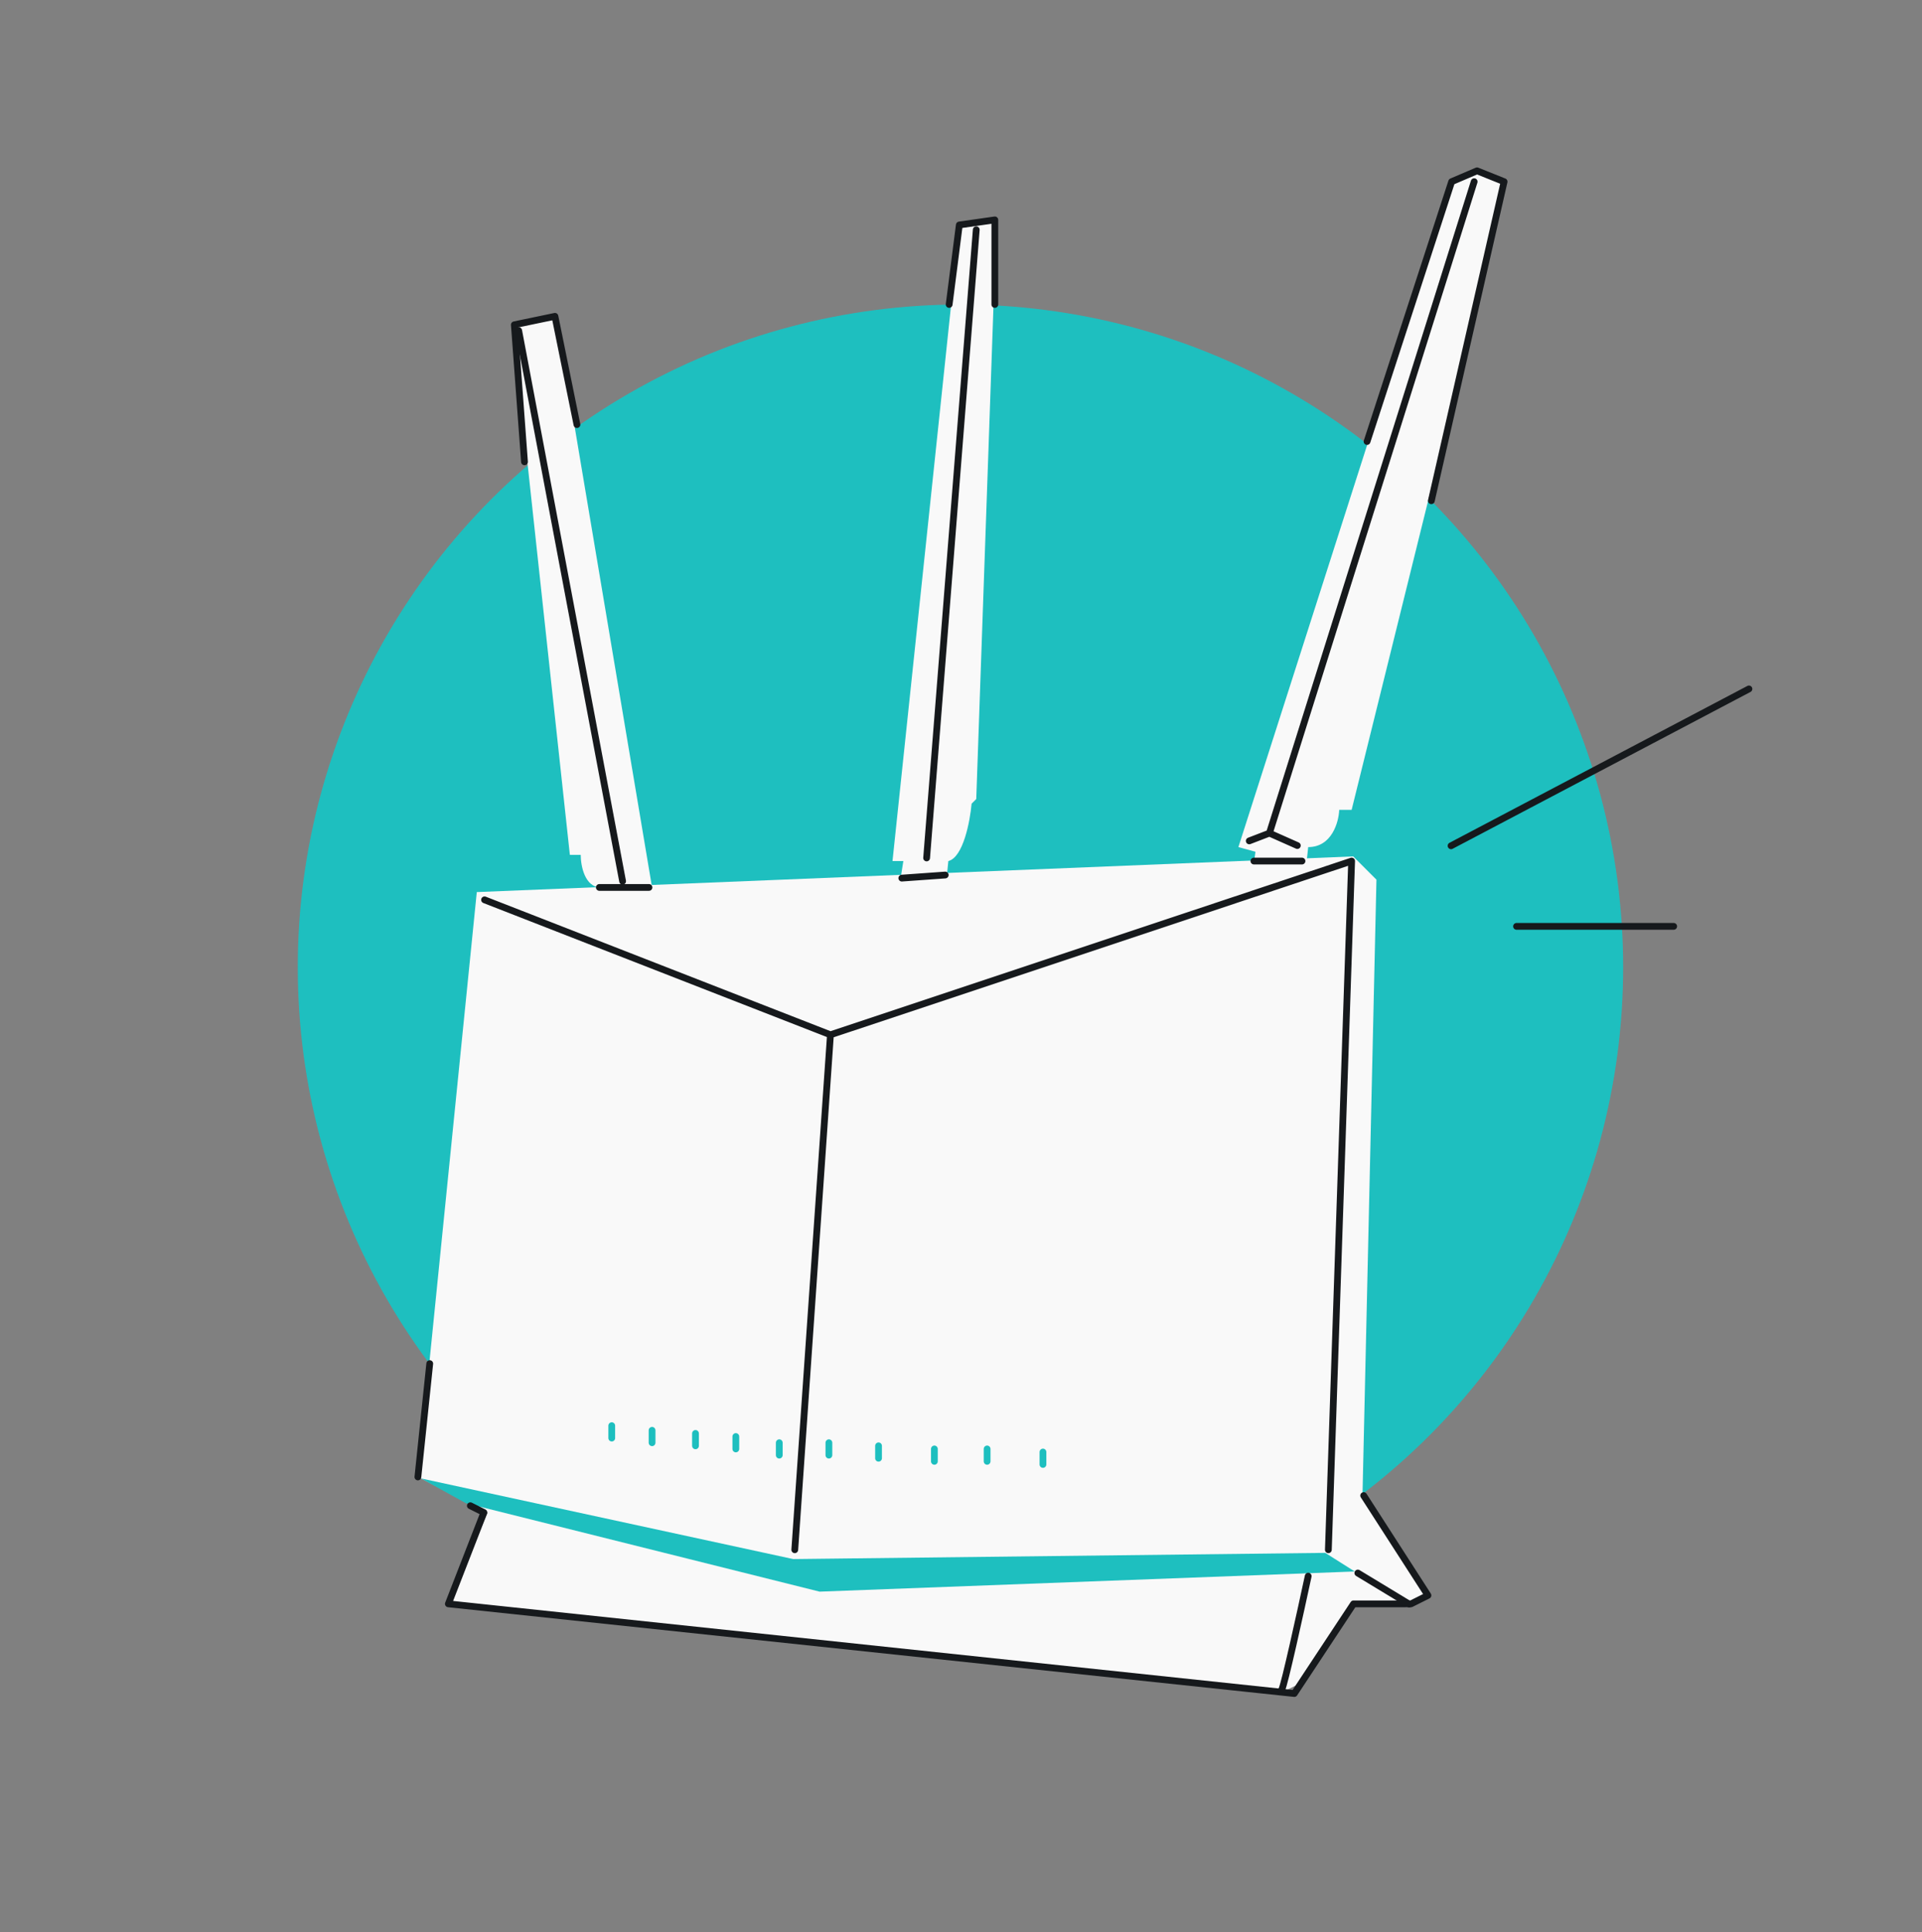 <svg width="568" height="571" viewBox="0 0 568 571" fill="none" xmlns="http://www.w3.org/2000/svg">
<rect x="0" y="0" width="568" height="571" fill="#808080" stroke="none"/>
<circle cx="283.841" cy="285.841" r="195.841" fill="#1EBFBF"/>
<path d="M429.236 52.772L365.977 250.34L371.02 251.715L369.186 265.009L385.23 263.175L386.605 250.34C393.573 250.34 395.62 243.006 395.773 239.338H399.44L445.28 54.147L435.654 50.48L429.236 52.772Z" fill="#F9F9F9"/>
<path d="M283.466 67.44L263.755 254.466H266.964L265.13 265.925L278.882 268.217L280.257 254.466C284.658 253.365 286.675 242.7 287.133 237.505L288.508 236.13L294.467 65.607L283.466 67.44Z" fill="#F9F9F9"/>
<path d="M288.508 67.899L273.84 253.549" stroke="#16191C" stroke-width="2" stroke-linecap="round"/>
<path d="M164.742 95.861L192.704 262.258C189.495 262.106 182.344 262.258 177.577 262.258C172.809 262.258 171.618 255.841 171.618 252.632H168.409L151.448 95.861L161.991 93.569L164.742 95.861Z" fill="#F9F9F9"/>
<path d="M183.994 260.424L153.282 97.694" stroke="#16191C" stroke-width="2" stroke-linecap="round"/>
<path d="M140.905 263.633L123.486 436.448L144.114 446.992L132.654 474.037L378.812 500.165L384.313 497.415L399.899 473.579L416.401 474.954L421.902 471.287L402.649 441.949L406.775 259.966L399.899 253.09L140.905 263.633Z" fill="#F9F9F9"/>
<path d="M234.418 460.744L124.403 436.907L137.697 444.241L242.211 470.37L400.357 464.411L391.648 458.91L234.418 460.744Z" fill="#1EBFBF"/>
<path d="M378.812 499.249C379.546 498.149 384.313 476.482 386.605 465.786M416.401 474.037L401.274 464.869M392.564 457.993L399.44 254.466L245.419 305.806M234.876 457.993L245.419 305.806M245.419 305.806L143.197 265.926M177.119 262.259H191.787M266.506 259.508L279.341 258.591M370.561 254.466H384.772" stroke="#16191C" stroke-width="2" stroke-linecap="round" stroke-linejoin="round"/>
<path d="M180.786 421.322V424.989" stroke="#1EBFBF" stroke-width="2" stroke-linecap="round" stroke-linejoin="round"/>
<path d="M192.704 422.697V426.364" stroke="#1EBFBF" stroke-width="2" stroke-linecap="round" stroke-linejoin="round"/>
<path d="M205.539 423.613V427.28" stroke="#1EBFBF" stroke-width="2" stroke-linecap="round" stroke-linejoin="round"/>
<path d="M217.457 424.53V428.197" stroke="#1EBFBF" stroke-width="2" stroke-linecap="round" stroke-linejoin="round"/>
<path d="M230.292 426.364V430.031" stroke="#1EBFBF" stroke-width="2" stroke-linecap="round" stroke-linejoin="round"/>
<path d="M244.961 426.364V430.031" stroke="#1EBFBF" stroke-width="2" stroke-linecap="round" stroke-linejoin="round"/>
<path d="M259.63 427.281V430.948" stroke="#1EBFBF" stroke-width="2" stroke-linecap="round" stroke-linejoin="round"/>
<path d="M276.132 428.198V431.865" stroke="#1EBFBF" stroke-width="2" stroke-linecap="round" stroke-linejoin="round"/>
<path d="M291.718 428.198V431.865" stroke="#1EBFBF" stroke-width="2" stroke-linecap="round" stroke-linejoin="round"/>
<path d="M308.22 429.114V432.781" stroke="#1EBFBF" stroke-width="2" stroke-linecap="round" stroke-linejoin="round"/>
<path d="M435.654 53.688L375.145 246.215M375.145 246.215L369.186 248.507M375.145 246.215L383.396 249.882M404 130.479L429 53.688L436.5 50.48L444.5 53.688L423 147.979M280.5 89.98L283.5 66.48L294 64.98V89.98M170.5 125.479L164 93.48L152 95.98L155 136.479M127 402.979L123.5 436.479M139 444.979L143 446.979L132.5 473.979L382.5 500.479L400 473.979H417L422 471.479L403 441.979" stroke="#16191C" stroke-width="2" stroke-linecap="round" stroke-linejoin="round"/>
<path d="M494.619 273.76L448.172 273.761M516.858 203.596L428.822 249.957" stroke="#16191C" stroke-width="2" stroke-linecap="round" stroke-linejoin="round"/>
</svg>
